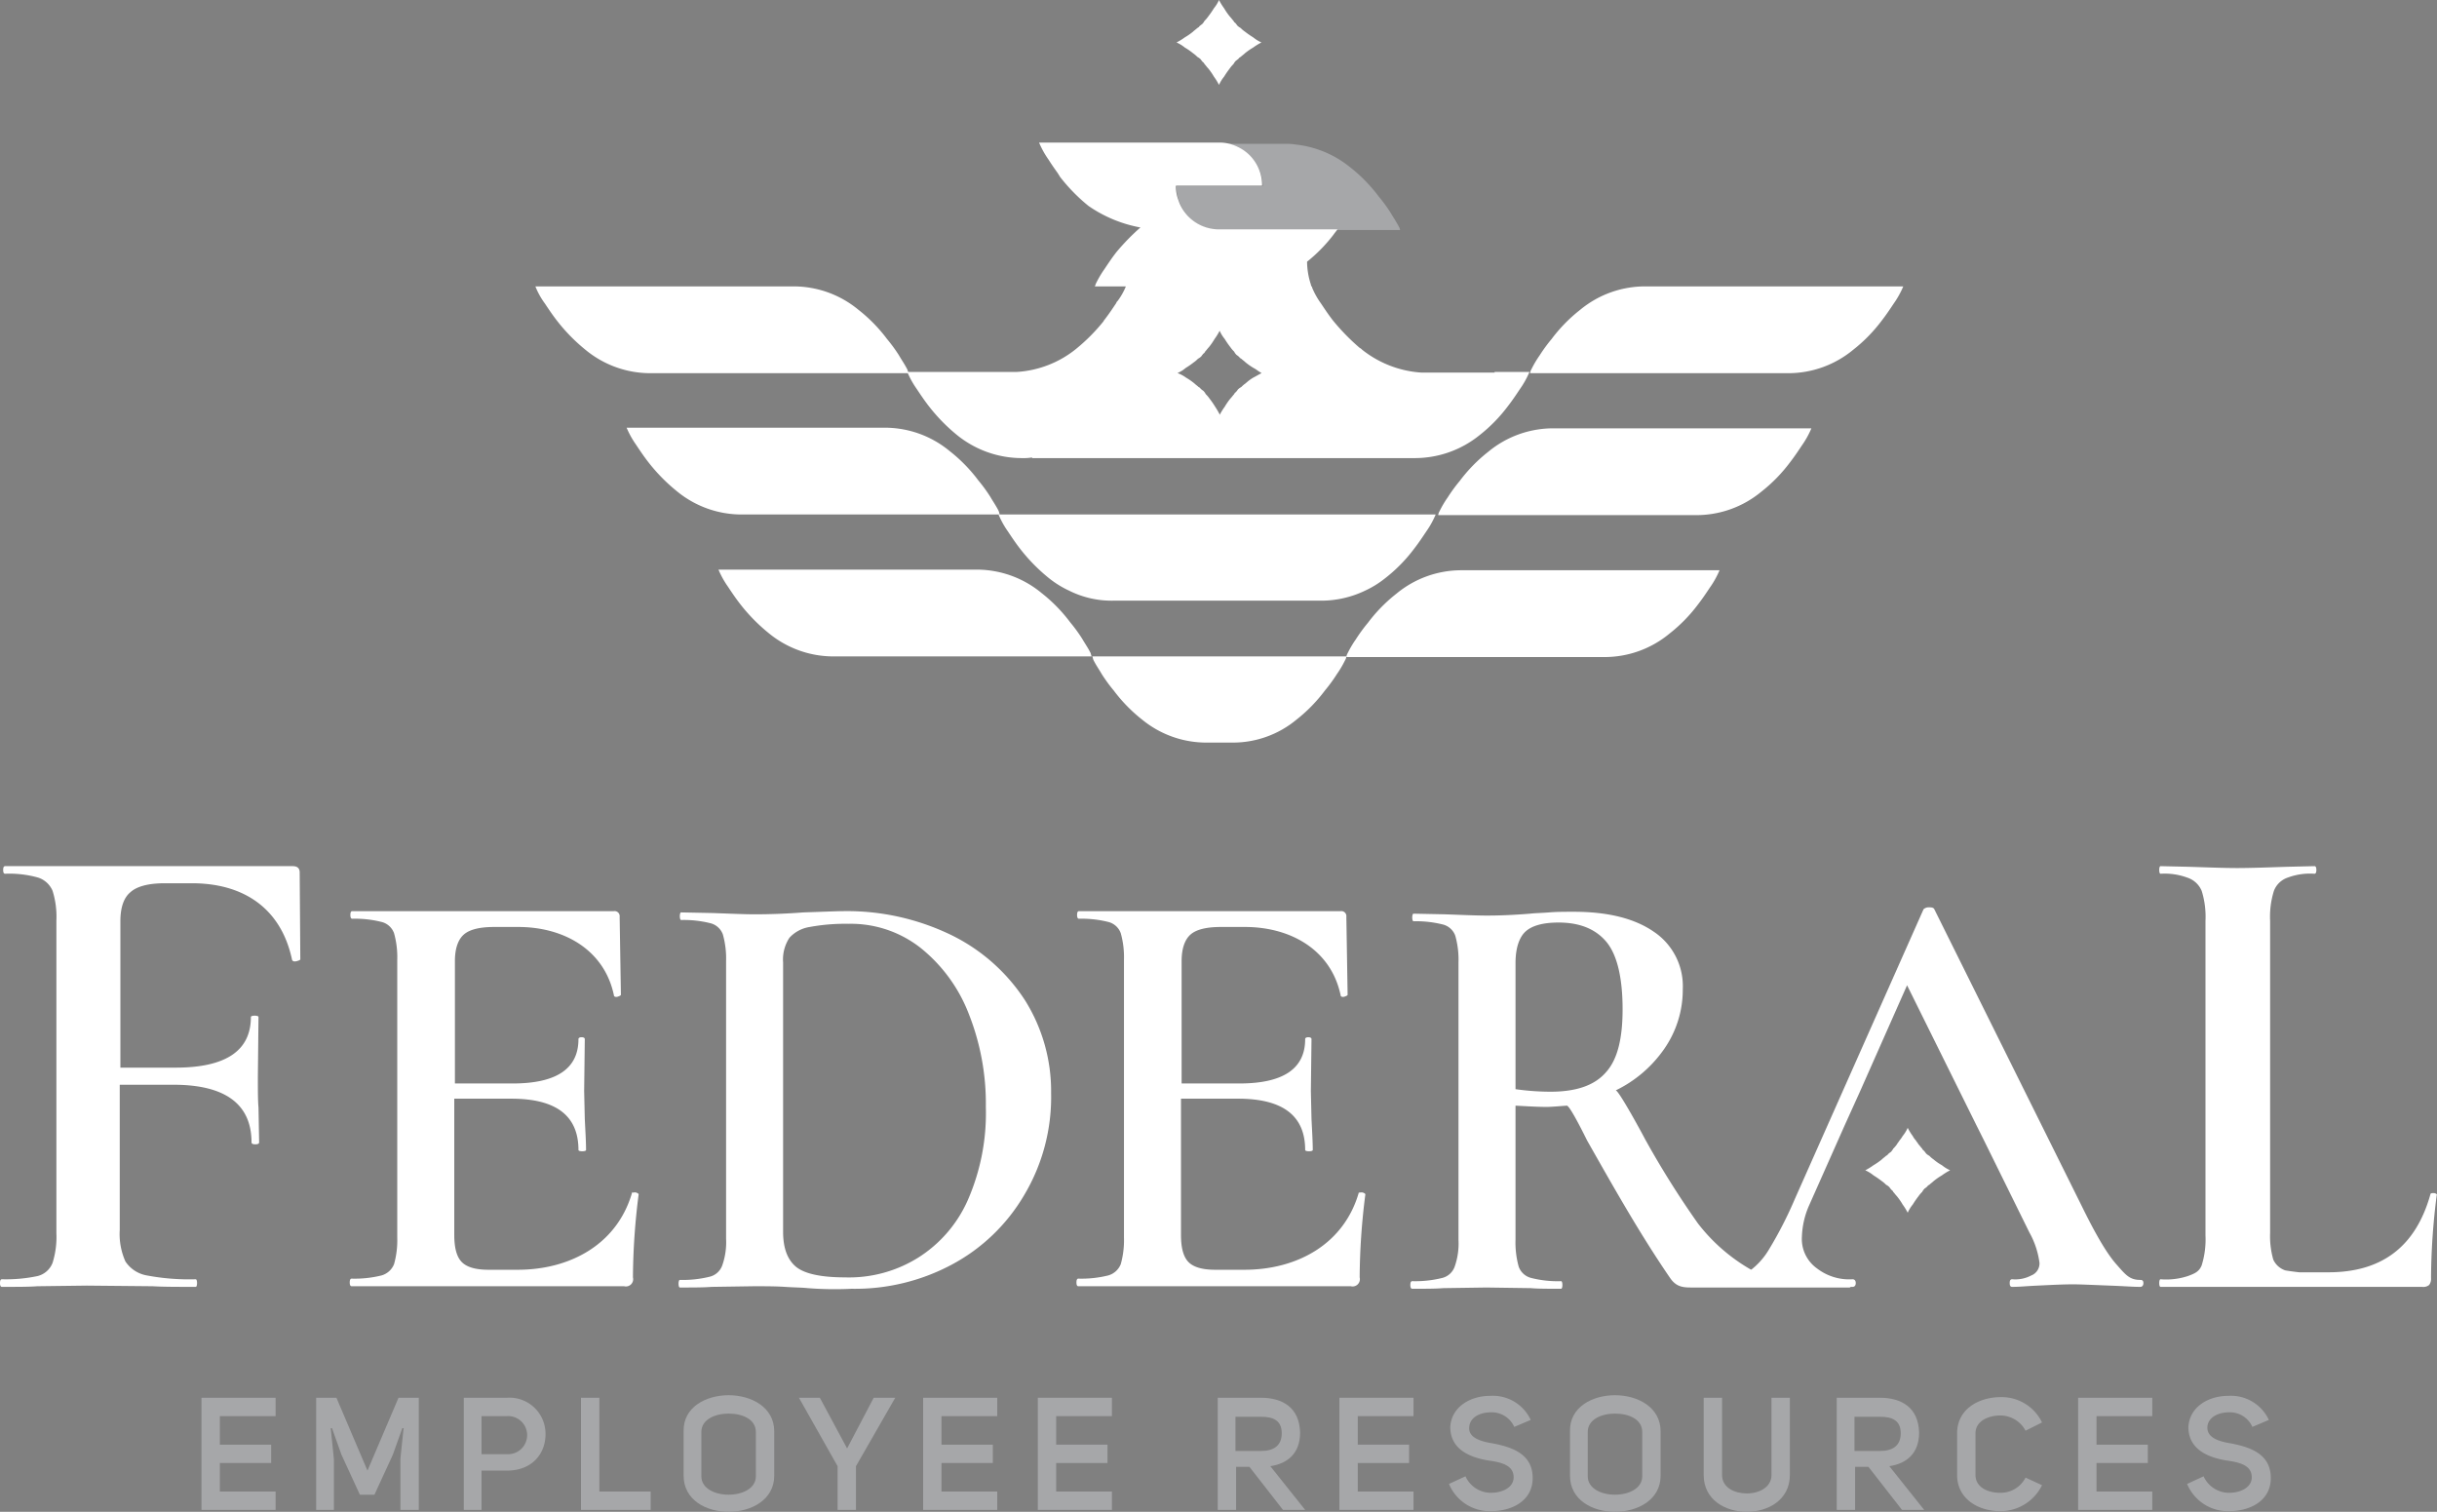 <?xml version="1.0" encoding="UTF-8"?> <svg xmlns="http://www.w3.org/2000/svg" width="384.641" height="238.6" viewBox="0 0 384.641 238.6"><rect x="0" y="0" width="384.641" height="238.6" fill="#808080" stroke="none"/><g id="Group_56369" data-name="Group 56369" transform="translate(-770.8 -79.7)"><g id="Group_59761" data-name="Group 59761"><path id="Path_94777" data-name="Path 94777" d="M814.3,303.2h-8.8v4.5h8.1v2.9h-8.1v4.5h8.8V318H802.6V300.3h11.7Z" fill="#a6a7a9"></path><path id="Path_94778" data-name="Path 94778" d="M823.6,318h-2.9V300.3h3.2l4.9,11.5,4.9-11.5h3.2V318H834v-8.1l.5-4.8h-.2l-1.5,4.2-2.9,6.3h-2.3l-2.9-6.3-1.5-4.2H823l.5,4.9v8Z" fill="#a6a7a9"></path><path id="Path_94779" data-name="Path 94779" d="M846.8,318H844V300.3h6.8a5.693,5.693,0,0,1,6.1,5.8c0,2.9-2,5.7-6.1,5.7h-4Zm7.2-11.8a3,3,0,0,0-3.2-3h-4v6h4A3,3,0,0,0,854,306.2Z" fill="#a6a7a9"></path><path id="Path_94780" data-name="Path 94780" d="M873.4,318H862.5V300.3h2.9v14.8h8.1V318Z" fill="#a6a7a9"></path><path id="Path_94781" data-name="Path 94781" d="M885.8,299.9c3.6,0,7.2,1.9,7.2,5.7v7c0,3.8-3.6,5.7-7.2,5.7s-7.1-1.9-7.1-5.7v-7C878.6,301.8,882.2,299.9,885.8,299.9Zm-4.3,12.8c0,1.9,2.1,2.9,4.3,2.9s4.3-1,4.3-2.9v-7c0-2-2.1-2.9-4.3-2.9-2.1,0-4.3.9-4.3,2.9Z" fill="#a6a7a9"></path><path id="Path_94782" data-name="Path 94782" d="M905.9,311.1V318H903v-6.9l-6.1-10.8h3.3l4.3,8,4.2-8h3.4Z" fill="#a6a7a9"></path><path id="Path_94783" data-name="Path 94783" d="M928.2,303.2h-8.8v4.5h8.1v2.9h-8.1v4.5h8.8V318H916.5V300.3h11.7Z" fill="#a6a7a9"></path><path id="Path_94784" data-name="Path 94784" d="M946.3,303.2h-8.8v4.5h8.1v2.9h-8.1v4.5h8.8V318H934.6V300.3h11.7Z" fill="#a6a7a9"></path><path id="Path_94785" data-name="Path 94785" d="M976.8,318h-3.5l-5.3-6.8h-2.1V318H963V300.3h6.8c3.5,0,6.1,1.6,6.2,5.5,0,3.3-2,4.9-4.7,5.3Zm-7-9.3c2,0,3.3-.8,3.3-2.8s-1.3-2.6-3.3-2.6h-4v5.4Z" fill="#a6a7a9"></path><path id="Path_94786" data-name="Path 94786" d="M993.9,303.2h-8.8v4.5h8.1v2.9h-8.1v4.5h8.8V318H982.2V300.3h11.7Z" fill="#a6a7a9"></path><path id="Path_94787" data-name="Path 94787" d="M1006.4,307.5c3.1.6,6.5,1.7,6.3,5.8-.2,3.4-3.4,4.9-6.6,4.9a6.971,6.971,0,0,1-6.6-4.3l2.6-1.2a4.419,4.419,0,0,0,4,2.6c1.8,0,3.5-.8,3.6-2.3.1-2-1.8-2.5-4-2.8-3-.5-6-1.8-6-5.3.2-3.2,3.2-4.9,6.3-4.9a6.584,6.584,0,0,1,6.4,3.8l-2.6,1.1a3.883,3.883,0,0,0-3.7-2.3c-1.7,0-3.3.8-3.4,2.3C1002.5,306.6,1004.5,307.2,1006.4,307.5Z" fill="#a6a7a9"></path><path id="Path_94788" data-name="Path 94788" d="M1025.7,299.9c3.6,0,7.2,1.9,7.2,5.7v7c0,3.8-3.6,5.7-7.2,5.7s-7.1-1.9-7.1-5.7v-7C1018.5,301.8,1022.1,299.9,1025.7,299.9Zm-4.3,12.8c0,1.9,2.1,2.9,4.3,2.9s4.3-1,4.3-2.9v-7c0-2-2.1-2.9-4.3-2.9-2.1,0-4.3.9-4.3,2.9v7Z" fill="#a6a7a9"></path><path id="Path_94789" data-name="Path 94789" d="M1042.6,300.3v12.2c0,2,2,2.9,3.9,2.9,2,0,3.9-1,3.9-2.9V300.3h2.9v12.2c0,3.9-3.4,5.8-6.8,5.8s-6.8-1.9-6.8-5.8V300.3Z" fill="#a6a7a9"></path><path id="Path_94790" data-name="Path 94790" d="M1074.5,318H1071l-5.3-6.8h-2.1V318h-2.9V300.3h6.8c3.5,0,6.1,1.6,6.2,5.5,0,3.3-2,4.9-4.7,5.3Zm-7-9.3c2,0,3.3-.8,3.3-2.8s-1.3-2.6-3.3-2.6h-4v5.4Z" fill="#a6a7a9"></path><path id="Path_94791" data-name="Path 94791" d="M1086.6,300.2a7.068,7.068,0,0,1,6.5,4l-2.6,1.3a4.508,4.508,0,0,0-4-2.4c-1.9,0-3.9.9-3.9,2.8v6.6c0,1.9,1.9,2.8,3.9,2.8a4.4,4.4,0,0,0,4-2.4l2.6,1.2a7.307,7.307,0,0,1-6.6,4.1c-3.4,0-6.8-1.9-6.8-5.7v-6.6C1079.7,302.1,1083.1,300.2,1086.6,300.2Z" fill="#a6a7a9"></path><path id="Path_94792" data-name="Path 94792" d="M1110.5,303.2h-8.8v4.5h8.1v2.9h-8.1v4.5h8.8V318h-11.7V300.3h11.7Z" fill="#a6a7a9"></path><path id="Path_94793" data-name="Path 94793" d="M1122.9,307.5c3.1.6,6.5,1.7,6.3,5.8-.2,3.4-3.4,4.9-6.6,4.9a6.971,6.971,0,0,1-6.6-4.3l2.6-1.2a4.419,4.419,0,0,0,4,2.6c1.8,0,3.5-.8,3.6-2.3.1-2-1.8-2.5-4-2.8-3-.5-6-1.8-6-5.3.2-3.2,3.2-4.9,6.3-4.9a6.584,6.584,0,0,1,6.4,3.8l-2.6,1.1a3.883,3.883,0,0,0-3.7-2.3c-1.7,0-3.3.8-3.4,2.3C1119.1,306.6,1121,307.2,1122.9,307.5Z" fill="#a6a7a9"></path></g><path id="Path_94794" data-name="Path 94794" d="M1001.5,169.7a16.059,16.059,0,0,0-10.3,3.7,24.508,24.508,0,0,0-4.5,4.6,24.765,24.765,0,0,0-1.9,2.6,15.912,15.912,0,0,0-1.3,2.2,1.422,1.422,0,0,0-.2.6H1024a16.059,16.059,0,0,0,10.3-3.7,24.511,24.511,0,0,0,4.5-4.6c.7-.9,1.3-1.8,1.9-2.7a14.28,14.28,0,0,0,1.5-2.7Z" fill="#fff"></path><path id="Path_94795" data-name="Path 94795" d="M1016,147.3a16.059,16.059,0,0,0-10.3,3.7,24.508,24.508,0,0,0-4.5,4.6,24.765,24.765,0,0,0-1.9,2.6,15.912,15.912,0,0,0-1.3,2.2,1.422,1.422,0,0,0-.2.6h40.7a16.059,16.059,0,0,0,10.3-3.7,24.511,24.511,0,0,0,4.5-4.6c.7-.9,1.3-1.8,1.9-2.7a14.28,14.28,0,0,0,1.5-2.7Z" fill="#fff"></path><path id="Path_94796" data-name="Path 94796" d="M1030.5,124.9a16.059,16.059,0,0,0-10.3,3.7,24.508,24.508,0,0,0-4.5,4.6,24.765,24.765,0,0,0-1.9,2.6,15.912,15.912,0,0,0-1.3,2.2,1.422,1.422,0,0,0-.2.6H1053a16.059,16.059,0,0,0,10.3-3.7,24.511,24.511,0,0,0,4.5-4.6c.7-.9,1.3-1.8,1.9-2.7a14.28,14.28,0,0,0,1.5-2.7Z" fill="#fff"></path><path id="Path_94797" data-name="Path 94797" d="M939.7,177.9a24.508,24.508,0,0,0-4.5-4.6,16.059,16.059,0,0,0-10.3-3.7H884.2a14.276,14.276,0,0,0,1.5,2.7c.6.9,1.2,1.8,1.9,2.7a27.936,27.936,0,0,0,4.5,4.6,16.059,16.059,0,0,0,10.3,3.7h40.7c-.1-.2-.1-.4-.2-.6-.4-.8-.9-1.5-1.3-2.2A24.768,24.768,0,0,0,939.7,177.9Z" fill="#fff"></path><path id="Path_94798" data-name="Path 94798" d="M963.3,152Z" fill="#8d181a"></path><g id="Group_59762" data-name="Group 59762"><path id="Path_94799" data-name="Path 94799" d="M963.3,183.3H943.2c.1.2.1.4.2.6.4.8.9,1.5,1.3,2.2a24.758,24.758,0,0,0,1.9,2.6,24.508,24.508,0,0,0,4.5,4.6,15.986,15.986,0,0,0,10.1,3.6h4.2a15.714,15.714,0,0,0,10-3.6,24.508,24.508,0,0,0,4.5-4.6,24.765,24.765,0,0,0,1.9-2.6,15.912,15.912,0,0,0,1.3-2.2,1.422,1.422,0,0,0,.2-.6Z" fill="#fff"></path><path id="Path_94800" data-name="Path 94800" d="M979.1,160.9H928.4a14.276,14.276,0,0,0,1.5,2.7c.6.9,1.2,1.8,1.9,2.7a27.936,27.936,0,0,0,4.5,4.6,15.5,15.5,0,0,0,3.2,2,15.012,15.012,0,0,0,7,1.6h32.8a16.014,16.014,0,0,0,7-1.6,15.5,15.5,0,0,0,3.2-2,24.508,24.508,0,0,0,4.5-4.6c.7-.9,1.3-1.8,1.9-2.7a14.276,14.276,0,0,0,1.5-2.7Z" fill="#fff"></path></g><path id="Path_94801" data-name="Path 94801" d="M928.6,160.9c-.1-.2-.1-.4-.2-.6-.4-.8-.9-1.5-1.3-2.2a24.758,24.758,0,0,0-1.9-2.6,24.508,24.508,0,0,0-4.5-4.6,16.059,16.059,0,0,0-10.3-3.7H869.7a14.276,14.276,0,0,0,1.5,2.7c.6.9,1.2,1.8,1.9,2.7a27.936,27.936,0,0,0,4.5,4.6,16.059,16.059,0,0,0,10.3,3.7Z" fill="#fff"></path><path id="Path_94802" data-name="Path 94802" d="M856.8,127.6c.6.9,1.2,1.8,1.9,2.7a27.936,27.936,0,0,0,4.5,4.6,16.059,16.059,0,0,0,10.3,3.7h40.7c-.1-.2-.1-.4-.2-.6-.4-.8-.9-1.5-1.3-2.2a24.758,24.758,0,0,0-1.9-2.6,24.508,24.508,0,0,0-4.5-4.6,16.059,16.059,0,0,0-10.3-3.7H855.3A12.16,12.16,0,0,0,856.8,127.6Z" fill="#fff"></path><path id="Path_94803" data-name="Path 94803" d="M966.3,103a6.852,6.852,0,0,1,3.8,6.1H956.5a5.866,5.866,0,0,0,.4,2.3c0,.1.1.2.1.3a6.771,6.771,0,0,0,6.3,4.3h28.5c-.1-.2-.1-.4-.2-.5-.4-.8-.9-1.5-1.3-2.2a24.756,24.756,0,0,0-1.9-2.6,24.508,24.508,0,0,0-4.5-4.6,16.418,16.418,0,0,0-8.7-3.6,8.6,8.6,0,0,0-1.6-.1h-10A4.458,4.458,0,0,1,966.3,103Z" fill="#a6a7a9"></path><g id="Group_59763" data-name="Group 59763"><path id="Path_94804" data-name="Path 94804" d="M1006.7,138.5H995.1a16.753,16.753,0,0,1-9.3-3.6,1.38,1.38,0,0,0-.4-.3,34.209,34.209,0,0,1-4.2-4.3c-.7-.9-1.3-1.8-1.9-2.7a12.3,12.3,0,0,1-1.4-2.5c0-.1,0-.1-.1-.2a1.007,1.007,0,0,1-.1-.3,11.8,11.8,0,0,1-.6-3.6,24.385,24.385,0,0,0,4.2-4.3c.2-.3.4-.5.6-.8H963.2a6.771,6.771,0,0,1-6.3-4.3c0-.1-.1-.2-.1-.3a5.867,5.867,0,0,1-.4-2.3H970a6.676,6.676,0,0,0-3.8-6.1,6.438,6.438,0,0,0-2.8-.7H934.8a14.276,14.276,0,0,0,1.5,2.7c.5.8,1,1.5,1.5,2.2.1.2.2.3.3.5a27.935,27.935,0,0,0,4.5,4.6,21.054,21.054,0,0,0,8.2,3.4,35,35,0,0,0-3.8,3.9c-.7.9-1.3,1.8-1.9,2.7a15.912,15.912,0,0,0-1.3,2.2c-.1.2-.1.3-.2.5h4.9a10.46,10.46,0,0,1-1.3,2.3c-.1.1-.2.2-.2.3-.6.9-1.2,1.8-1.9,2.7-.1.1-.1.2-.2.3a29.134,29.134,0,0,1-4.3,4.3h0a16.473,16.473,0,0,1-9.3,3.6H914a14.276,14.276,0,0,0,1.5,2.7c.6.9,1.2,1.8,1.9,2.7a27.936,27.936,0,0,0,4.5,4.6,16.262,16.262,0,0,0,10.2,3.6,8.6,8.6,0,0,0,1.6-.1v.1h60.4a16.262,16.262,0,0,0,10.2-3.6,24.508,24.508,0,0,0,4.5-4.6c.7-.9,1.3-1.8,1.9-2.7a14.276,14.276,0,0,0,1.5-2.7h-5.5Zm-43.4,13.6Zm4.1-11.9a4.35,4.35,0,0,0-.7.6c-.1,0-.1.1-.2.1-.1.1-.3.2-.4.4-.1.1-.2.3-.4.4,0,.1-.1.1-.1.2-.2.2-.4.5-.6.7a10.145,10.145,0,0,0-.9,1.3,9.131,9.131,0,0,0-.8,1.3v-.1a12.751,12.751,0,0,0-.7-1.2,14.617,14.617,0,0,0-.9-1.3,4.352,4.352,0,0,0-.6-.7c0-.1-.1-.1-.1-.2-.1-.1-.2-.3-.4-.4-.1-.1-.3-.2-.4-.4-.1,0-.1-.1-.2-.1-.2-.2-.5-.4-.7-.6a10.147,10.147,0,0,0-1.3-.9,5.388,5.388,0,0,0-1.3-.7.1.1,0,0,1,.1-.1,4.128,4.128,0,0,0,1.1-.7,14.626,14.626,0,0,0,1.3-.9,4.35,4.35,0,0,0,.7-.6c.1,0,.1-.1.2-.1.1-.1.3-.2.4-.4.1-.1.2-.3.4-.4,0-.1.1-.1.1-.2.2-.2.4-.5.6-.7a10.145,10.145,0,0,0,.9-1.3,9.131,9.131,0,0,0,.8-1.3,5.671,5.671,0,0,0,.8,1.3,14.617,14.617,0,0,0,.9,1.3,4.352,4.352,0,0,0,.6.7c0,.1.1.1.1.2.1.1.2.3.4.4.1.1.3.2.4.4.1,0,.1.1.2.1.2.2.5.4.7.6a10.147,10.147,0,0,0,1.3.9c.4.2.7.5,1.1.7l.1.1c-.4.2-.9.5-1.3.7A7.446,7.446,0,0,0,967.4,140.2Z" fill="#fff"></path><path id="Path_94805" data-name="Path 94805" d="M959.1,88.1a4.351,4.351,0,0,1,.7.6c.1,0,.1.1.2.1.1.1.3.2.4.4.1.1.2.3.4.4,0,.1.1.1.1.2.2.2.4.5.6.7a10.146,10.146,0,0,1,.9,1.3,9.132,9.132,0,0,1,.8,1.3,5.671,5.671,0,0,1,.8-1.3,14.616,14.616,0,0,1,.9-1.3,4.352,4.352,0,0,1,.6-.7c0-.1.1-.1.1-.2.1-.1.2-.3.4-.4.1-.1.3-.2.4-.4.1,0,.1-.1.2-.1.2-.2.5-.4.7-.6a10.148,10.148,0,0,1,1.3-.9,9.133,9.133,0,0,1,1.3-.8,5.669,5.669,0,0,1-1.3-.8,14.623,14.623,0,0,1-1.3-.9,4.351,4.351,0,0,1-.7-.6c-.1,0-.1-.1-.2-.1-.1-.1-.3-.2-.4-.4-.1-.1-.2-.3-.4-.4,0-.1-.1-.1-.1-.2-.2-.2-.4-.5-.6-.7A10.146,10.146,0,0,1,964,81a9.132,9.132,0,0,1-.8-1.3,5.671,5.671,0,0,1-.8,1.3,14.616,14.616,0,0,1-.9,1.3,4.352,4.352,0,0,1-.6.7c0,.1-.1.1-.1.2-.1.1-.2.3-.4.4-.1.1-.3.2-.4.4-.1,0-.1.1-.2.1-.2.2-.5.4-.7.6a10.148,10.148,0,0,1-1.3.9,9.133,9.133,0,0,1-1.3.8,5.669,5.669,0,0,1,1.3.8A10.14,10.14,0,0,1,959.1,88.1Z" fill="#fff"></path><path id="Path_94806" data-name="Path 94806" d="M1010.1,138.5h0Z" fill="#165673"></path></g><path id="Path_94807" data-name="Path 94807" d="M818.2,231.1q0,.15-.6.3c-.4.1-.6,0-.7-.2-1.7-8.1-7.6-12.1-15.8-12.1h-4.3c-2.6,0-4.4.5-5.4,1.4-1.1.9-1.6,2.5-1.6,4.6v23.1h8.7c8,0,11.9-2.7,11.9-8,0-.1.2-.2.6-.2s.6.1.6.2l-.1,9.4c0,2.2,0,3.8.1,4.9l.1,5.5q0,.3-.6.3t-.6-.3c0-6-4.1-9.1-12.3-9.1h-8.5v22.9a10.6,10.6,0,0,0,.9,5A5.114,5.114,0,0,0,794,281a35.94,35.94,0,0,0,7.7.6c.1,0,.2.2.2.6s-.1.6-.2.6c-2.9,0-5.2,0-6.8-.1l-10.4-.1-7.8.1c-1.3.1-3.2.1-5.6.1q-.3,0-.3-.6t.3-.6a24.147,24.147,0,0,0,5.6-.5,3.412,3.412,0,0,0,2.4-2.1,13.686,13.686,0,0,0,.6-4.7V225a13.688,13.688,0,0,0-.6-4.7,3.7,3.7,0,0,0-2.3-2.1,16.72,16.72,0,0,0-5.2-.6q-.3,0-.3-.6t.3-.6H817c.7,0,1.1.3,1.1,1Z" fill="#fff"></path><path id="Path_94808" data-name="Path 94808" d="M870.9,267.9a.749.749,0,0,1,.5.1c.2.1.2.2.2.2a106.845,106.845,0,0,0-.9,13.1,1.149,1.149,0,0,1-1.4,1.4h-43q-.3,0-.3-.6t.3-.6a17.531,17.531,0,0,0,4.7-.5,3.007,3.007,0,0,0,2-1.8,14,14,0,0,0,.5-4.2V231.2a14,14,0,0,0-.5-4.2,2.809,2.809,0,0,0-2-1.8,17.218,17.218,0,0,0-4.6-.5q-.3,0-.3-.6t.3-.6h41.3a.8.8,0,0,1,.9.9l.2,12.3c0,.1-.2.2-.5.3s-.6,0-.6-.2c-1.5-7.2-7.9-10.8-15.1-10.8h-3.8q-3.45,0-4.8,1.2c-.9.8-1.4,2.2-1.4,4.2v19.3h9.1c6.9,0,10.4-2.3,10.4-7,0-.2.2-.3.5-.3s.5.1.5.3l-.1,8.2.1,4.4c.1,2,.2,3.7.2,4.9,0,.1-.2.2-.6.2s-.6-.1-.6-.2c0-5.4-3.5-8.1-10.6-8.1h-9v21.5c0,2.1.4,3.5,1.2,4.3s2.2,1.2,4.2,1.2h4.6c8.4,0,15.8-4.1,18.1-12.3C870.6,268,870.7,267.9,870.9,267.9Z" fill="#fff"></path><path id="Path_94809" data-name="Path 94809" d="M898.3,283c-.9-.1-2.1-.1-3.6-.2s-3.1-.1-4.9-.1l-6.7.1c-1.2.1-2.9.1-5,.1-.1,0-.2-.2-.2-.6s.1-.6.2-.6a17.531,17.531,0,0,0,4.7-.5,2.809,2.809,0,0,0,2-1.8,10.967,10.967,0,0,0,.6-4.2V231.4a14,14,0,0,0-.5-4.2,2.809,2.809,0,0,0-2-1.8,17.218,17.218,0,0,0-4.6-.5c-.1,0-.2-.2-.2-.6s.1-.6.2-.6l5,.1c2.8.1,5,.2,6.6.2,2.5,0,5.1-.1,7.7-.3,3.1-.1,5.3-.2,6.3-.2a37.742,37.742,0,0,1,17.1,3.8,29.094,29.094,0,0,1,11.6,10.3,27,27,0,0,1,4.1,14.6,30.186,30.186,0,0,1-4.3,16.2A29.138,29.138,0,0,1,921,279.3a32.382,32.382,0,0,1-15.8,3.8A54.108,54.108,0,0,1,898.3,283Zm17.4-4.8a20.517,20.517,0,0,0,7.9-9.2,34.271,34.271,0,0,0,2.8-14.6,38.49,38.49,0,0,0-2.7-14.7,24.731,24.731,0,0,0-7.6-10.4,17.817,17.817,0,0,0-11.4-3.8,30.879,30.879,0,0,0-6.1.5,5.463,5.463,0,0,0-3.2,1.7,6.254,6.254,0,0,0-1,3.9v42.5c0,2.6.7,4.4,2,5.5s3.9,1.7,7.7,1.7A20.6,20.6,0,0,0,915.7,278.2Z" fill="#fff"></path><path id="Path_94810" data-name="Path 94810" d="M985.6,267.9a.749.749,0,0,1,.5.1c.2.1.2.2.2.2a106.845,106.845,0,0,0-.9,13.1,1.149,1.149,0,0,1-1.4,1.4H941q-.3,0-.3-.6t.3-.6a17.531,17.531,0,0,0,4.7-.5,3.007,3.007,0,0,0,2-1.8,14,14,0,0,0,.5-4.2V231.2a14,14,0,0,0-.5-4.2,2.809,2.809,0,0,0-2-1.8,17.218,17.218,0,0,0-4.6-.5q-.3,0-.3-.6t.3-.6h41.3a.8.8,0,0,1,.9.9l.2,12.3c0,.1-.2.2-.5.3s-.6,0-.6-.2c-1.5-7.2-7.9-10.8-15.1-10.8h-3.8q-3.45,0-4.8,1.2c-.9.8-1.4,2.2-1.4,4.2v19.3h9.1c6.9,0,10.4-2.3,10.4-7,0-.2.2-.3.5-.3s.5.1.5.3l-.1,8.2.1,4.4c.1,2,.2,3.7.2,4.9,0,.1-.2.2-.6.2s-.6-.1-.6-.2c0-5.4-3.5-8.1-10.6-8.1h-9v21.5c0,2.1.4,3.5,1.2,4.3s2.2,1.2,4.2,1.2h4.6c8.4,0,15.8-4.1,18.1-12.3C985.2,268,985.3,267.9,985.6,267.9Z" fill="#fff"></path><path id="Path_94811" data-name="Path 94811" d="M1063,282.3q0,.6-.3.6h-24.3c-1.7,0-2.9.1-4-1.5-4.8-7-8.9-14.3-13.1-21.7-.3-.6-2.7-5.5-3.2-5.5-1.4.1-2.5.2-3.2.2-1.4,0-3-.1-4.9-.2v21.1a14.288,14.288,0,0,0,.5,4.3,2.809,2.809,0,0,0,2,1.8,17,17,0,0,0,4.7.5c.1,0,.2.2.2.6s-.1.6-.2.6c-2.1,0-3.7,0-4.8-.1l-7-.1-6.8.1c-1.2.1-2.8.1-4.9.1q-.3,0-.3-.6t.3-.6a17.531,17.531,0,0,0,4.7-.5,2.809,2.809,0,0,0,2-1.8,10.967,10.967,0,0,0,.6-4.2V231.6a14,14,0,0,0-.5-4.2,2.809,2.809,0,0,0-2-1.8,17.218,17.218,0,0,0-4.6-.5c-.1,0-.2-.2-.2-.6s.1-.6.2-.6l4.9.1c2.8.1,5,.2,6.7.2,2.1,0,4.3-.1,6.8-.3.8-.1,1.8-.1,3-.2s2.5-.1,3.9-.1c5.5,0,9.7,1.1,12.7,3.2a10.326,10.326,0,0,1,4.5,9,16.331,16.331,0,0,1-2.9,9.4,19.836,19.836,0,0,1-7.7,6.6c.4-.2,4.3,7,4.6,7.6a143.118,143.118,0,0,0,8.4,13.4,28.349,28.349,0,0,0,11.2,8.7C1050.5,281.7,1063,281.5,1063,282.3ZM1015.5,252c4.1,0,7-1,8.8-3.1,1.8-2,2.6-5.3,2.6-9.9,0-5.1-.9-8.7-2.6-10.7s-4.2-3-7.5-3c-2.5,0-4.2.5-5.2,1.4s-1.6,2.6-1.6,5v19.9A40.2,40.2,0,0,0,1015.5,252Z" fill="#fff"></path><path id="Path_94812" data-name="Path 94812" d="M1155.3,268.1a.9.9,0,0,0-.5-.1c-.3,0-.4.1-.4.2-2.3,8.2-7.6,12.3-16.1,12.3h-4.6c-.9-.1-1.6-.2-2.2-.3a3.2,3.2,0,0,1-1.9-1.7,13.531,13.531,0,0,1-.5-4.2V225a13.686,13.686,0,0,1,.6-4.7,3.532,3.532,0,0,1,2.2-2.1,9.978,9.978,0,0,1,4.2-.6q.3,0,.3-.6t-.3-.6l-4.3.1c-3.1.1-5.8.2-7.9.2-2,0-4.5-.1-7.7-.2l-4.4-.1c-.1,0-.2.2-.2.6s.1.6.2.6a10.3,10.3,0,0,1,4.2.6,3.7,3.7,0,0,1,2.3,2.1,13.686,13.686,0,0,1,.6,4.7v49.7a13.686,13.686,0,0,1-.6,4.7c-.4,1-1.1,1.3-2.2,1.7a10.992,10.992,0,0,1-4.3.5c-.1,0-.2.2-.2.6s.1.6.2.6h41.3a1.445,1.445,0,0,0,1.1-.3,1.609,1.609,0,0,0,.3-1.1,105.562,105.562,0,0,1,.9-13.1C1155.5,268.3,1155.4,268.2,1155.3,268.1Z" fill="#fff"></path><g id="Group_59764" data-name="Group 59764"><path id="Path_94813" data-name="Path 94813" d="M1108.6,281.7c-1.7,0-2.3-.8-3.8-2.5s-3.3-4.8-5.5-9.3l-23.2-46.7c-.1-.2-.3-.3-.8-.3a1.223,1.223,0,0,0-.9.3l-20.3,45.7a63.029,63.029,0,0,1-4.1,8,11.426,11.426,0,0,1-3.5,3.7,5.287,5.287,0,0,1-3.4,1c-.3,0-.5.2-.5.6s.2.6.5.6c1.3,0,2-.1,4-.2,2.3-.1,4.3-.2,6-.2,1.8,0,3.8.1,6.2.2,2.1.1,2.8.2,3.9.2.3,0,.5-.2.5-.6s-.2-.6-.5-.6a8.324,8.324,0,0,1-5.6-1.7,5.7,5.7,0,0,1-2.4-5,13.359,13.359,0,0,1,1.2-5.1l5.6-12.6h0l2.4-5.3,7.4-16.7,10.9,22h0l1.2,2.4,7.2,14.6a13.453,13.453,0,0,1,1.6,4.8,2.038,2.038,0,0,1-1.3,2,5.388,5.388,0,0,1-3,.6c-.3,0-.4.2-.4.6s.1.6.4.6c1.2,0,1.9-.1,4-.2s4-.2,5.6-.2c1.2,0,3.1.1,5.8.2,2.6.1,3.6.2,4.8.2.3,0,.5-.2.5-.6S1108.9,281.7,1108.6,281.7Z" fill="#fff"></path><path id="Path_94814" data-name="Path 94814" d="M1076,262.7a4.345,4.345,0,0,1-.7-.6c-.1,0-.1-.1-.2-.1-.1-.1-.3-.2-.4-.4-.1-.1-.2-.3-.4-.4,0-.1-.1-.1-.1-.2-.2-.2-.4-.5-.6-.7-.1-.2-.3-.4-.4-.6a3.04,3.04,0,0,1-.5-.7,9.132,9.132,0,0,1-.8-1.3,5.666,5.666,0,0,1-.8,1.3,4.235,4.235,0,0,1-.5.7c-.1.2-.3.4-.4.6a4.351,4.351,0,0,1-.6.7c0,.1-.1.1-.1.2-.1.1-.2.3-.4.4-.1.1-.3.2-.4.4-.1,0-.1.1-.2.1-.2.2-.5.4-.7.6a10.143,10.143,0,0,1-1.3.9,9.129,9.129,0,0,1-1.3.8,5.671,5.671,0,0,1,1.3.8,14.633,14.633,0,0,1,1.3.9,4.345,4.345,0,0,1,.7.6c.1,0,.1.1.2.1.1.1.3.2.4.4.1.1.2.3.4.4,0,.1.1.1.1.2.2.2.4.5.6.7a10.146,10.146,0,0,1,.9,1.3,9.132,9.132,0,0,1,.8,1.3,5.666,5.666,0,0,1,.8-1.3,14.627,14.627,0,0,1,.9-1.3,4.351,4.351,0,0,1,.6-.7c0-.1.1-.1.1-.2.1-.1.2-.3.4-.4.1-.1.3-.2.4-.4.1,0,.1-.1.2-.1.2-.2.5-.4.7-.6a10.143,10.143,0,0,1,1.3-.9,9.129,9.129,0,0,1,1.3-.8,5.671,5.671,0,0,1-1.3-.8A7.7,7.7,0,0,1,1076,262.7Z" fill="#fff"></path></g></g></svg> 